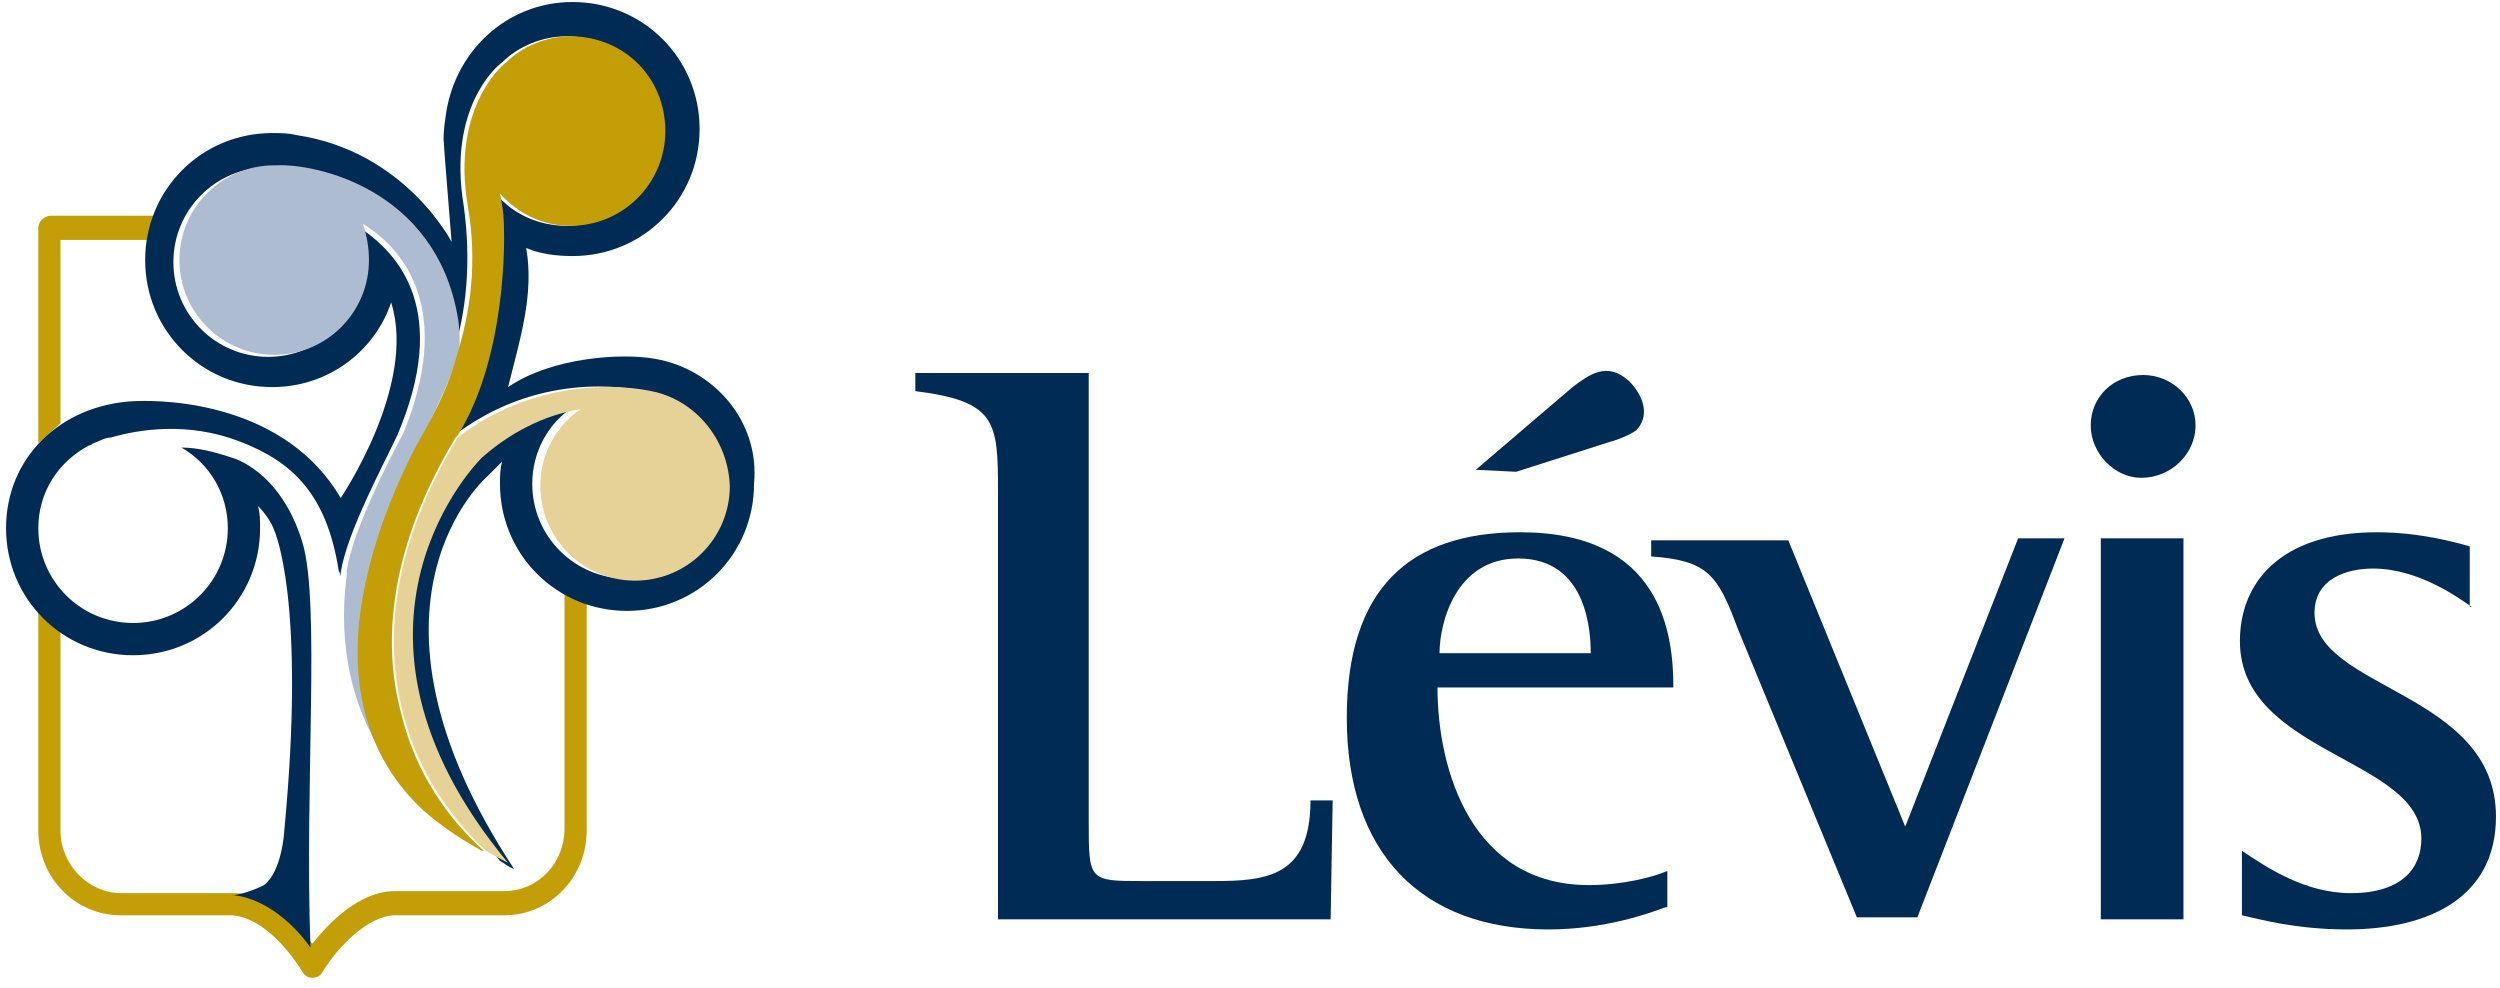 <?xml version="1.0" encoding="utf-8"?>
<!-- Generator: Adobe Illustrator 25.2.3, SVG Export Plug-In . SVG Version: 6.00 Build 0)  -->
<svg version="1.1" id="Calque_2" xmlns="http://www.w3.org/2000/svg" xmlns:xlink="http://www.w3.org/1999/xlink" x="0px" y="0px"
	 viewBox="0 0 124 49" style="enable-background:new 0 0 124 49;" xml:space="preserve">
<style type="text/css">
	.st0{fill:#C39E06;}
	.st1{fill:#002B54;}
	.st2{fill:#AEBCD2;}
	.st3{fill:#E6D197;}
</style>
<g>
	<g>
		<path class="st0" d="M7.3,11.9H3V21c-0.8,0.7-1.1,1-1.1,1V11.3c0-0.3,0.3-0.6,0.6-0.6h5.1C7.6,10.7,7.4,11.4,7.3,11.9z"/>
		<path class="st0" d="M11.7,44.3c-0.1,0-0.2,0-0.3,0l-5.4,0c-1.6,0-3-1.4-3-3.1v-9.9c-0.2-0.2-1.1-1-1.1-1v10.9
			c0,2.3,1.8,4.2,4.1,4.2l5.4,0c1.4,0,2.8,1.5,3.6,2.8c0.1,0.2,0.3,0.3,0.5,0.3h0c0.2,0,0.4-0.1,0.5-0.3c0.8-1.3,2.3-2.8,3.6-2.8
			l5.4,0c2.3,0,4.1-1.9,4.1-4.2V29.9C29,29.8,28,29.3,28,29.3v11.8c0,1.7-1.3,3.1-3,3.1l-5.4,0c-1.8,0-3.3,1.6-4.1,2.6
			C15.5,46.9,13.8,44.4,11.7,44.3z"/>
		<path class="st1" d="M32.5,17.8C32.5,17.8,32.5,17.8,32.5,17.8c-1.6-0.3-5.1-0.1-7.3,1.4c0.6-2.4,1.3-4.6,0.9-6.9
			c0.7,0.3,1.5,0.4,2.3,0.4c3.5,0,6.3-2.8,6.3-6.3c0-3.5-2.8-6.3-6.3-6.3c-3.3,0-5.9,2.5-6.3,5.7C22,6.4,22,6.9,22,6.9
			C22,7.1,22.4,12,22.4,12s-2.3-4.5-7.7-5.3c-0.4-0.1-0.8-0.1-1.2-0.1c-3.5,0-6.3,2.8-6.3,6.3c0,3.5,2.8,6.3,6.3,6.3
			c2.8,0,5.1-1.8,5.9-4.2c1.3,4.1-2.5,9.7-2.5,9.7c-2.7-4.6-8.4-4.9-10.3-4.8c0,0,0,0,0,0c-3.6,0.2-6.3,2.8-6.3,6.3
			c0,3.5,2.8,6.3,6.3,6.3c3.5,0,6.3-2.8,6.3-6.3c0-0.4,0-0.7-0.1-1.1c0.4,0.4,0.7,0.9,0.8,1.2c0,0,1.6,3.4,0.5,14.9c0,0-0.1,2-1,2.7
			c-0.4,0.2-0.9,0.4-1.5,0.5c1.7,0.2,3.1,1.6,3.8,2.6c-0.3-8.1,0.5-17.1-0.4-20.1c-1.1-3.6-3.5-4.2-3.5-4.2
			c-0.9-0.3-1.7-0.5-2.5-0.5c1.4,0.8,2.3,2.3,2.3,4c0,2.6-2.1,4.7-4.7,4.7c-2.6,0-4.7-2.1-4.7-4.7c0-1.8,1-3.3,2.5-4.1
			c0,0,0.1,0,0.2-0.1c0.3-0.1,0.6-0.3,0.9-0.3c1.4-0.4,3.8-0.8,6.4,0.2c2.6,1,4.3,2.6,4.9,6.4c0,0,0.1,0.2,0.1,0.3
			c0-0.1,0-0.1,0-0.2c0.3-2,2.2-5.5,2.8-6.8c2.6-6.1,0.2-9-2-10.4c0.2,0.5,0.3,1.1,0.3,1.8c0,2.6-2.1,4.7-4.7,4.7
			c-2.6,0-4.7-2.1-4.7-4.7c0-2.6,2.1-4.7,4.7-4.7c0,0,0.1,0,0.1,0c2-0.1,7.9,1.2,9,7.5c0.1,0.5,0.1,1.1,0.1,1.7
			c0.6-2,0.9-4.4,0.5-7.3c-0.8-4.8,1.6-6.9,1.9-7.1c0.8-0.8,2-1.3,3.2-1.3c2.6,0,4.7,2.1,4.7,4.7c0,2.6-2.1,4.7-4.7,4.7
			c-1.4,0-2.7-0.6-3.5-1.6c0.1,0.5,0.2,1,0.2,1.9c0,0,0.2,6.1-2.3,10.1c0,0-0.1,0.1-0.1,0.1c4.2-3.3,8.7-2.5,9.6-2.3
			c2.2,0.4,3.8,2.3,3.8,4.6c0,2.6-2.1,4.7-4.7,4.7c-2.6,0-4.7-2.1-4.7-4.7c0-1.6,0.8-3,2-3.8c-1.4,0.2-3.1,0.9-4.9,2.4
			c0,0-8.5,8.3,1.3,20.1c0.2,0.1,0.4,0.3,0.7,0.4c-8.7-13.2-1.3-19.5-1.3-19.5c0.2-0.2,0.5-0.5,0.7-0.7c-0.1,0.4-0.1,0.7-0.1,1.1
			c0,3.5,2.8,6.3,6.3,6.3c3.5,0,6.3-2.8,6.3-6.3C37.7,20.9,35.4,18.3,32.5,17.8z"/>
		<path class="st2" d="M21.2,21.2c0.5-1.1,1.1-2.3,1.6-3.8c0-0.6,0-1.2-0.1-1.7c-1.1-6.3-7-7.6-9-7.5c0,0-0.1,0-0.1,0
			c-2.6,0-4.7,2.1-4.7,4.7c0,2.6,2.1,4.7,4.7,4.7c2.6,0,4.7-2.1,4.7-4.7c0-0.6-0.1-1.2-0.3-1.8c2.1,1.3,4.5,4.3,2,10.4
			c-0.7,1.3-2.5,4.8-2.8,6.8c0,0.1,0,0.1,0,0.2c-1,7.5,3.7,11.3,4.2,11.7c-2.8-2.6-3.5-6-3.2-9.2C18.4,25.8,21.2,21.2,21.2,21.2z"/>
		<path class="st3" d="M32.3,19.4c-0.9-0.2-5.4-0.9-9.6,2.3c-3.2,5.3-3.7,9.9-2.7,13.7c0.7,2.8,2.3,5.1,4.1,6.8c0,0,0,0,0,0
			c0.7,0.4,1.1,0.6,1.1,0.6c0,0,0,0,0,0c-9.8-11.8-1.3-20.1-1.3-20.1c1.7-1.5,3.5-2.2,4.9-2.4c-1.2,0.8-2,2.2-2,3.8
			c0,2.6,2.1,4.7,4.7,4.7c2.6,0,4.7-2.1,4.7-4.7C36.1,21.7,34.4,19.8,32.3,19.4z"/>
		<path class="st0" d="M28.3,1.8c-1.2,0-2.4,0.5-3.2,1.3c-0.3,0.2-2.7,2.4-1.9,7.1c0.5,2.9,0.1,5.3-0.5,7.3c-0.4,1.5-1,2.7-1.6,3.8
			c0,0-2.8,4.6-3.3,9.7c-0.3,3.2,0.4,6.6,3.2,9.2c0.8,0.7,1.8,1.4,2.9,2c0,0,0,0,0.1,0c-1.8-1.6-3.4-3.9-4.1-6.8
			c-1-3.7-0.5-8.4,2.7-13.7c0,0,0.1-0.1,0.1-0.1c2.5-4,2.3-10.1,2.3-10.1c0-0.9-0.1-1.4-0.2-1.9c0.9,1,2.1,1.6,3.5,1.6
			c2.6,0,4.7-2.1,4.7-4.7C33,3.8,30.9,1.8,28.3,1.8z"/>
	</g>
	<path class="st1" d="M49.5,24.3c0-3.4-0.1-4.4-4.1-4.9v-0.9l8.6,0v22.2c0,3,0,3,2.7,3h3.5c2.6,0,4.8-0.2,4.8-4h1.1l-0.1,5.9H49.5
		V24.3z"/>
	<path class="st1" d="M82.6,45c-0.8,0.3-3,1.1-5.8,1.1c-6.3,0-10-3.8-10-10.5c0-6.4,3.1-9.2,8.6-9.2c7,0,7.6,5,7.6,7.7H71.3
		c0,4.1,1.7,9.8,7.5,9.8c1.7,0,3.2-0.4,3.9-0.7V45z M78.9,32.4c0-0.9-0.1-4.7-3.6-4.7c-3.1,0-3.9,3.2-3.9,4.7H78.9z M78,19.2
		c0.8-0.6,1.7-1.3,2.8-0.3c0.6,0.6,1.1,1.6,0.4,2.4c-0.2,0.2-0.9,0.5-1.3,0.6l-4.7,1.5l-2-0.1L78,19.2z"/>
	<path class="st1" d="M86.2,31.2c-1-2.7-1.5-3.4-4.3-3.6v-0.8h6.8L94.5,41l5.6-14.3h2.3l-7.3,18.8h-3L86.2,31.2z"/>
	<path class="st1" d="M108.3,26.7v18.9h-4.1V26.7L108.3,26.7z M103.7,21.1c0-1.4,1.1-2.5,2.6-2.5c1.4,0,2.6,1.1,2.6,2.5
		c0,1.4-1.2,2.6-2.7,2.6C104.9,23.7,103.7,22.5,103.7,21.1z"/>
	<path class="st1" d="M122.6,30.1c-0.6-0.4-2.6-1.9-4.9-1.9c-1.3,0-2.9,0.5-2.9,2.2c0,3.8,9,3.9,9,10.1c0,4-3.3,5.6-7.4,5.6
		c-2.5,0-4.3-0.5-5.2-0.7v-3.2c1.2,0.8,3.1,2.1,5.4,2.1c2.6,0,3.5-1.3,3.5-2.7c0-4-9-4.2-9-9.8c0-2.9,2-5.4,6.8-5.4
		c2.1,0,3.9,0.5,4.6,0.7V30.1z"/>
</g>
</svg>
